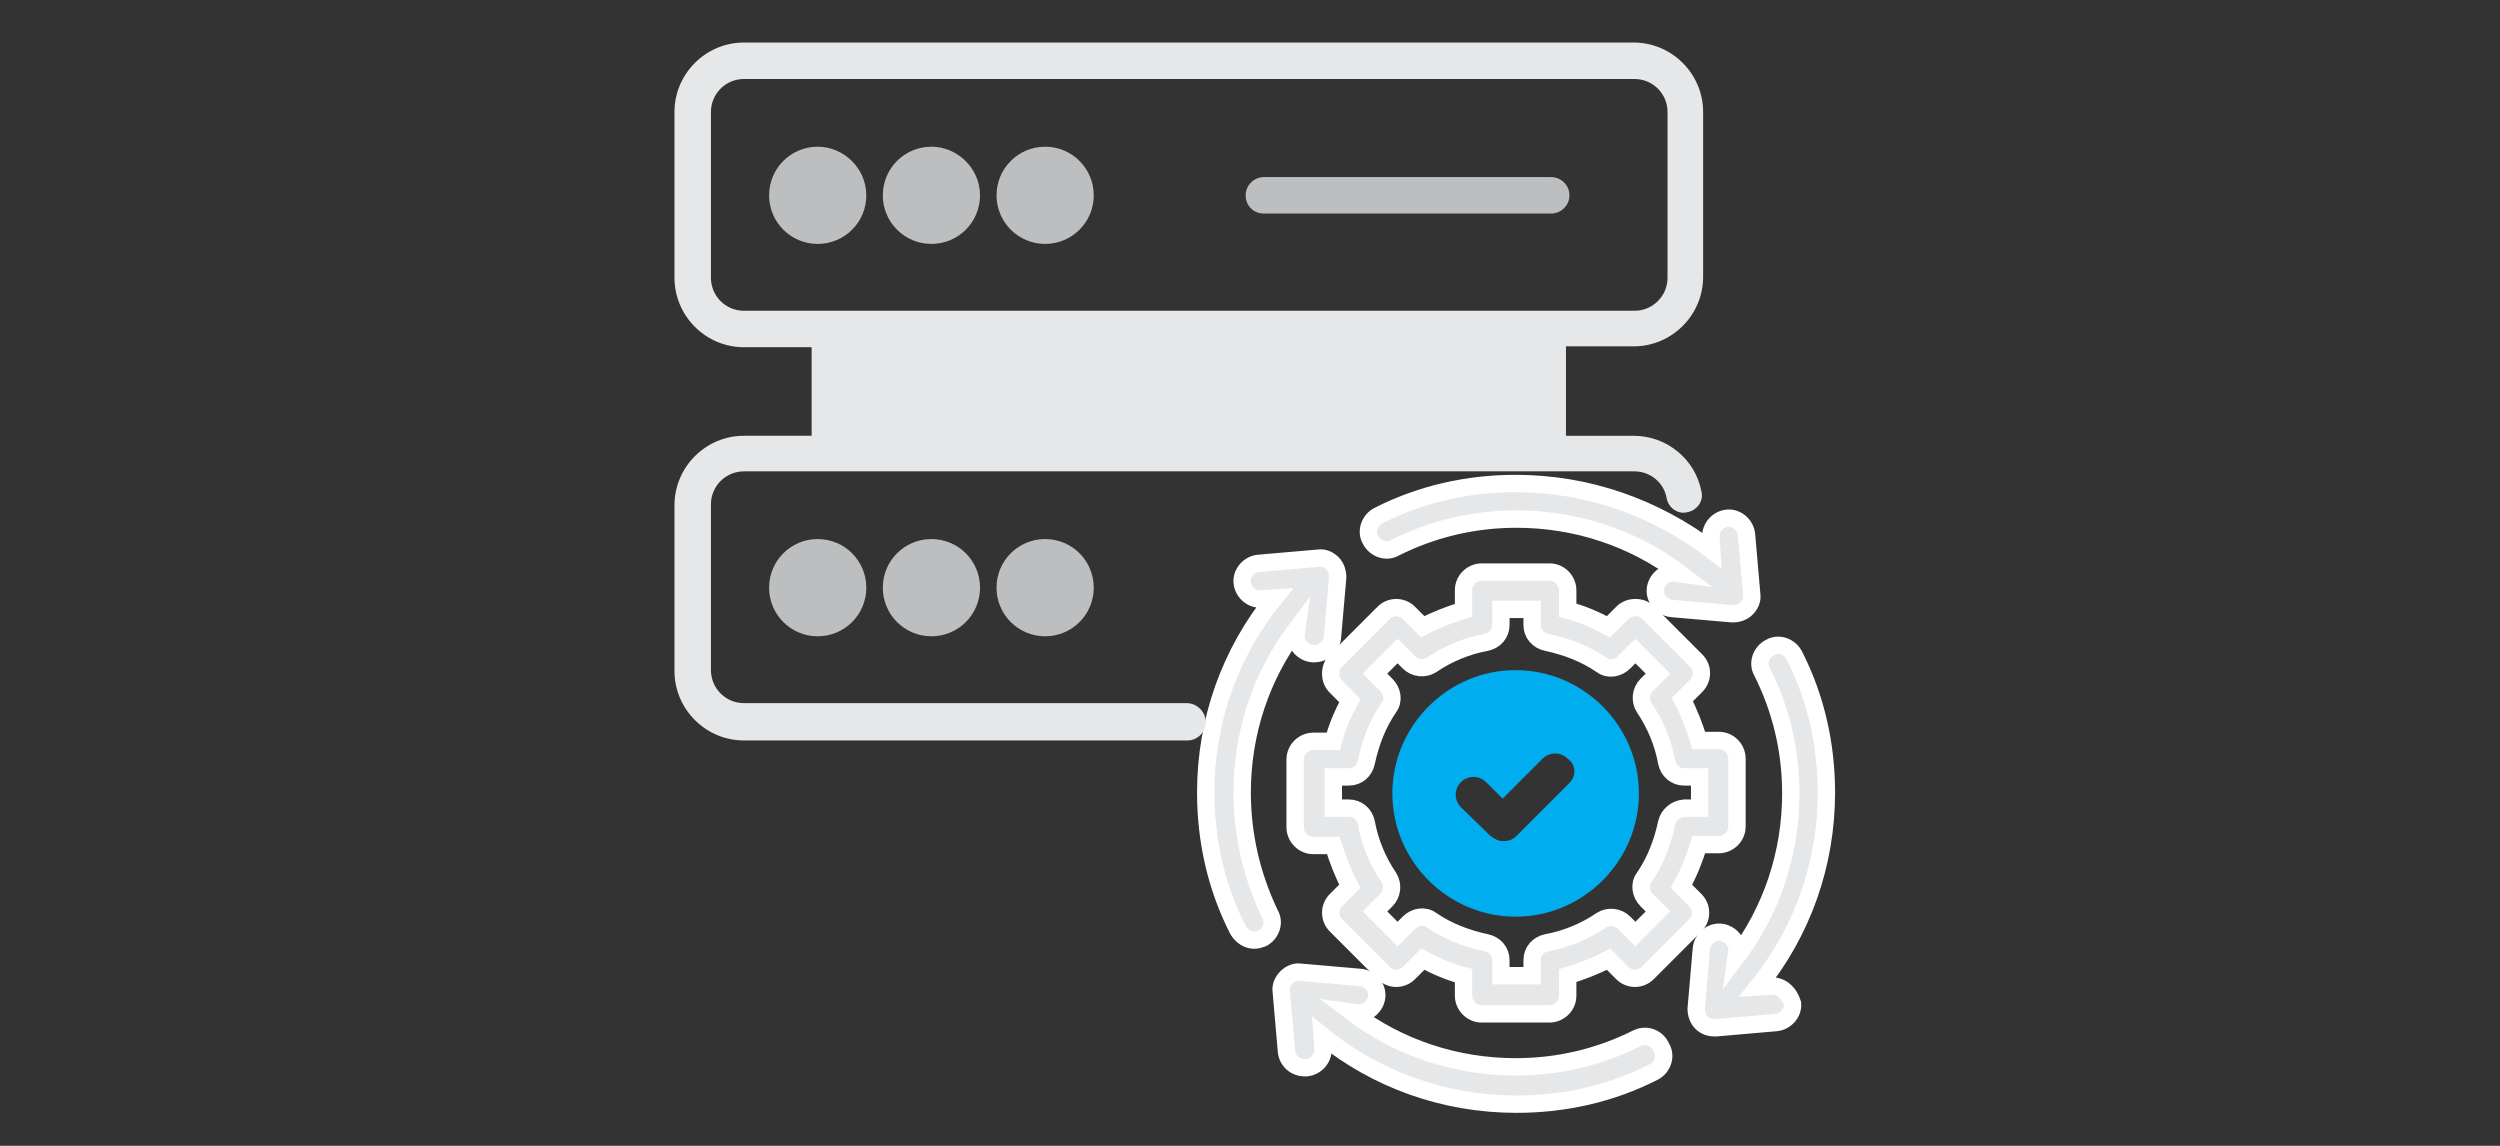 <?xml version="1.0" encoding="utf-8"?>
<!-- Generator: Adobe Illustrator 25.0.0, SVG Export Plug-In . SVG Version: 6.00 Build 0)  -->
<svg version="1.1" id="Layer_1" xmlns="http://www.w3.org/2000/svg" xmlns:xlink="http://www.w3.org/1999/xlink" x="0px" y="0px"
	 width="288px" height="132px" viewBox="0 0 288 132" style="enable-background:new 0 0 288 132;" xml:space="preserve">
<rect x="0" y="0" width="288" height="132" fill="#333333" stroke="none"/>
<style type="text/css">
	.st0{fill:#00AEEF;}
	.st1{fill:#BCBEC0;}
	.st2{fill:#E6E7E8;}
	.st3{fill:#E6E7E8;stroke:#FFFFFF;stroke-width:2;stroke-miterlimit:10;}
</style>
<rect x="108.9" y="-33.5" class="st0" width="17.9" height="17.9"/>
<rect x="135.1" y="-33.5" class="st1" width="17.9" height="17.9"/>
<rect x="161.2" y="-33.5" class="st2" width="17.9" height="17.9"/>
<g id="Layer_1_1_">
</g>
<g>
	<path class="st3" d="M143.1,91.3c0-6.9,2.2-13.5,6.3-18.9l-0.1,0.7c-0.1,1.1,0.8,2.1,1.9,2.2c0.1,0,0.1,0,0.2,0
		c1.1,0,2-0.8,2.1-1.9l0.6-6.9c0-0.6-0.2-1.2-0.6-1.6c-0.4-0.4-1-0.7-1.6-0.6l-6.9,0.6c-1.1,0.1-2,1.1-1.9,2.2s1.1,2,2.2,1.9
		l1.5-0.1c-5.1,6.3-7.9,14.1-7.9,22.4c0,5.5,1.2,10.9,3.7,15.8c0.4,0.7,1.1,1.2,1.9,1.2c0.3,0,0.6-0.1,0.9-0.2
		c1-0.5,1.5-1.8,0.9-2.8C144.2,100.9,143.1,96.2,143.1,91.3z"/>
	<path class="st3" d="M174.6,55.7c-5.5,0-10.9,1.2-15.8,3.7c-1,0.5-1.5,1.8-0.9,2.8c0.5,1,1.8,1.5,2.8,0.9c4.4-2.2,9.1-3.3,14-3.3
		c6.9,0,13.5,2.2,18.9,6.3l-0.7-0.1c-1.1-0.1-2.1,0.8-2.2,1.9c-0.1,1.1,0.8,2.1,1.9,2.2l6.9,0.6c0.1,0,0.1,0,0.2,0
		c0.5,0,1.1-0.2,1.5-0.6s0.7-1,0.6-1.6l-0.6-6.9c-0.1-1.1-1.1-2-2.2-1.9c-1.1,0.1-2,1.1-1.9,2.2l0.1,1.5
		C190.6,58.4,182.8,55.7,174.6,55.7z"/>
	<path class="st3" d="M188.6,119.6c-4.4,2.2-9.1,3.3-14,3.3c-6.9,0-13.5-2.2-18.9-6.3l0.7,0.1c1.1,0.1,2.1-0.8,2.2-1.9
		c0.1-1.1-0.8-2.1-1.9-2.2l-6.9-0.6c-0.6-0.1-1.2,0.2-1.6,0.6c-0.4,0.4-0.7,1-0.6,1.6l0.6,6.9c0.1,1.1,1,1.9,2.1,1.9
		c0.1,0,0.1,0,0.2,0c1.1-0.1,2-1.1,1.9-2.2l-0.1-1.5c6.3,5.1,14.1,7.9,22.4,7.9c5.5,0,10.9-1.2,15.8-3.7c1-0.5,1.5-1.8,0.9-2.8
		C190.9,119.5,189.6,119.1,188.6,119.6z"/>
	<path class="st3" d="M195.7,97.3h2.3c1.1,0,2.1-0.9,2.1-2.1v-7.8c0-1.1-0.9-2.1-2.1-2.1h-2.3c-0.5-1.6-1.1-3.2-1.9-4.7l1.6-1.6
		c0.8-0.8,0.8-2.1,0-2.9l-5.5-5.5c-0.4-0.4-0.9-0.6-1.5-0.6s-1.1,0.2-1.5,0.6l-1.6,1.6c-1.5-0.8-3.1-1.5-4.7-1.9V68
		c0-1.1-0.9-2.1-2.1-2.1h-7.8c-1.1,0-2.1,0.9-2.1,2.1v2.3c-1.6,0.5-3.2,1.1-4.7,1.9l-1.6-1.6c-0.8-0.8-2.1-0.8-2.9,0l-5.5,5.5
		c-0.4,0.4-0.6,0.9-0.6,1.5s0.2,1.1,0.6,1.5l1.6,1.6c-0.8,1.5-1.5,3.1-1.9,4.7h-2.3c-1.1,0-2.1,0.9-2.1,2.1v7.8
		c0,1.1,0.9,2.1,2.1,2.1h2.3c0.5,1.6,1.1,3.2,1.9,4.7l-1.6,1.6c-0.8,0.8-0.8,2.1,0,2.9l5.5,5.5c0.8,0.8,2.1,0.8,2.9,0l1.6-1.6
		c1.5,0.8,3.1,1.5,4.7,1.9v2.3c0,1.1,0.9,2.1,2.1,2.1h7.8c1.1,0,2.1-0.9,2.1-2.1v-2.3c1.6-0.5,3.2-1.1,4.7-1.9l1.6,1.6
		c0.8,0.8,2.1,0.8,2.9,0l5.5-5.5c0.8-0.8,0.8-2.1,0-2.9l-1.6-1.6C194.6,100.5,195.2,98.9,195.7,97.3L195.7,97.3z M192,94.8
		c-0.5,2.3-1.3,4.4-2.6,6.3c-0.6,0.8-0.4,1.9,0.3,2.6l1.3,1.3l-2.6,2.6l-1.3-1.3c-0.7-0.7-1.8-0.8-2.6-0.3c-1.9,1.3-4.1,2.2-6.3,2.6
		c-1,0.2-1.7,1-1.7,2v1.8h-3.6v-1.8c0-1-0.7-1.8-1.7-2c-2.3-0.5-4.4-1.3-6.3-2.6c-0.8-0.6-1.9-0.4-2.6,0.3l-1.3,1.3l-2.6-2.6
		l1.3-1.3c0.7-0.7,0.8-1.8,0.3-2.6c-1.3-1.9-2.2-4.1-2.6-6.3c-0.2-1-1-1.7-2-1.7h-1.8v-3.6h1.8c1,0,1.8-0.7,2-1.7
		c0.5-2.3,1.3-4.4,2.6-6.3c0.6-0.8,0.4-1.9-0.3-2.6l-1.3-1.3L161,75l1.3,1.3c0.7,0.7,1.8,0.8,2.6,0.3c1.9-1.3,4.1-2.2,6.3-2.6
		c1-0.2,1.7-1,1.7-2v-1.8h3.6V72c0,1,0.7,1.8,1.7,2c2.3,0.5,4.4,1.3,6.3,2.6c0.8,0.6,1.9,0.4,2.6-0.3l1.3-1.3l2.6,2.6l-1.3,1.3
		c-0.7,0.7-0.8,1.8-0.3,2.6c1.3,1.9,2.2,4.1,2.6,6.3c0.2,1,1,1.7,2,1.7h1.8v3.6H194C193,93.2,192.2,93.9,192,94.8z"/>
	<path class="st0" d="M174.6,77.2c-7.8,0-14.2,6.4-14.2,14.2s6.4,14.2,14.2,14.2s14.2-6.4,14.2-14.2S182.4,77.2,174.6,77.2z
		 M180.8,90.2l-6.1,6.1c-0.4,0.4-0.9,0.6-1.5,0.6c-0.5,0-1-0.2-1.5-0.6l-3.4-3.3c-0.8-0.8-0.8-2.1,0-2.9s2.1-0.8,2.9,0l1.9,1.9
		l4.6-4.6c0.8-0.8,2.1-0.8,2.9,0C181.6,88.1,181.6,89.4,180.8,90.2z"/>
	<path class="st1" d="M114.8,67.7c0,3.1,2.5,5.6,5.6,5.6s5.6-2.5,5.6-5.6s-2.5-5.6-5.6-5.6S114.8,64.6,114.8,67.7z"/>
	<path class="st1" d="M101.7,67.7c0,3.1,2.5,5.6,5.6,5.6s5.6-2.5,5.6-5.6s-2.5-5.6-5.6-5.6S101.7,64.6,101.7,67.7z"/>
	<path class="st1" d="M88.6,67.7c0,3.1,2.5,5.6,5.6,5.6s5.6-2.5,5.6-5.6s-2.5-5.6-5.6-5.6S88.6,64.6,88.6,67.7z"/>
	<path class="st2" d="M136.7,81h-51c-2.1,0-3.8-1.7-3.8-3.8V58.1c0-2.1,1.7-3.8,3.8-3.8h102.6c1.8,0,3.4,1.3,3.7,3.1
		c0.2,1.1,1.3,1.9,2.4,1.6c1.1-0.2,1.9-1.3,1.6-2.4c-0.7-3.7-4-6.4-7.8-6.4h-7.8V39.9h7.8c4.4,0,8-3.6,8-8v-19c0-4.4-3.6-8-8-8H85.7
		c-4.4,0-8,3.6-8,8V32c0,4.4,3.6,8,8,8h7.8v10.2h-7.8c-4.4,0-8,3.6-8,8v19.1c0,4.4,3.6,8,8,8h51.1c1.1,0,2.1-0.9,2.1-2.1
		S137.9,81,136.7,81z M85.7,35.8c-2.1,0-3.8-1.7-3.8-3.8V12.9c0-2.1,1.7-3.8,3.8-3.8h102.6c2.1,0,3.8,1.7,3.8,3.8V32
		c0,2.1-1.7,3.8-3.8,3.8H85.7z"/>
	<path class="st1" d="M94.2,16.9c-3.1,0-5.6,2.5-5.6,5.6s2.5,5.6,5.6,5.6s5.6-2.5,5.6-5.6S97.2,16.9,94.2,16.9z"/>
	<path class="st3" d="M204,113.6l-1.5,0.1c5.1-6.3,7.9-14.1,7.9-22.4c0-5.5-1.2-10.9-3.7-15.8c-0.5-1-1.8-1.5-2.8-0.9
		c-1,0.5-1.5,1.8-0.9,2.8c2.2,4.4,3.3,9.1,3.3,14c0,6.9-2.2,13.5-6.3,18.9l0.1-0.7c0.1-1.1-0.8-2.1-1.9-2.2
		c-1.1-0.1-2.1,0.8-2.2,1.9l-0.6,6.9c0,0.6,0.2,1.2,0.6,1.6c0.4,0.4,0.9,0.6,1.5,0.6c0.1,0,0.1,0,0.2,0l6.9-0.6
		c1.1-0.1,2-1.1,1.9-2.2C206.1,114.3,205.1,113.5,204,113.6z"/>
	<circle class="st1" cx="120.4" cy="22.5" r="5.6"/>
	<path class="st1" d="M107.3,16.9c-3.1,0-5.6,2.5-5.6,5.6s2.5,5.6,5.6,5.6s5.6-2.5,5.6-5.6S110.3,16.9,107.3,16.9z"/>
	<path class="st1" d="M178.7,20.4h-33.1c-1.1,0-2.1,0.9-2.1,2.1s0.9,2.1,2.1,2.1h33.1c1.1,0,2.1-0.9,2.1-2.1S179.8,20.4,178.7,20.4z
		"/>
</g>
</svg>
